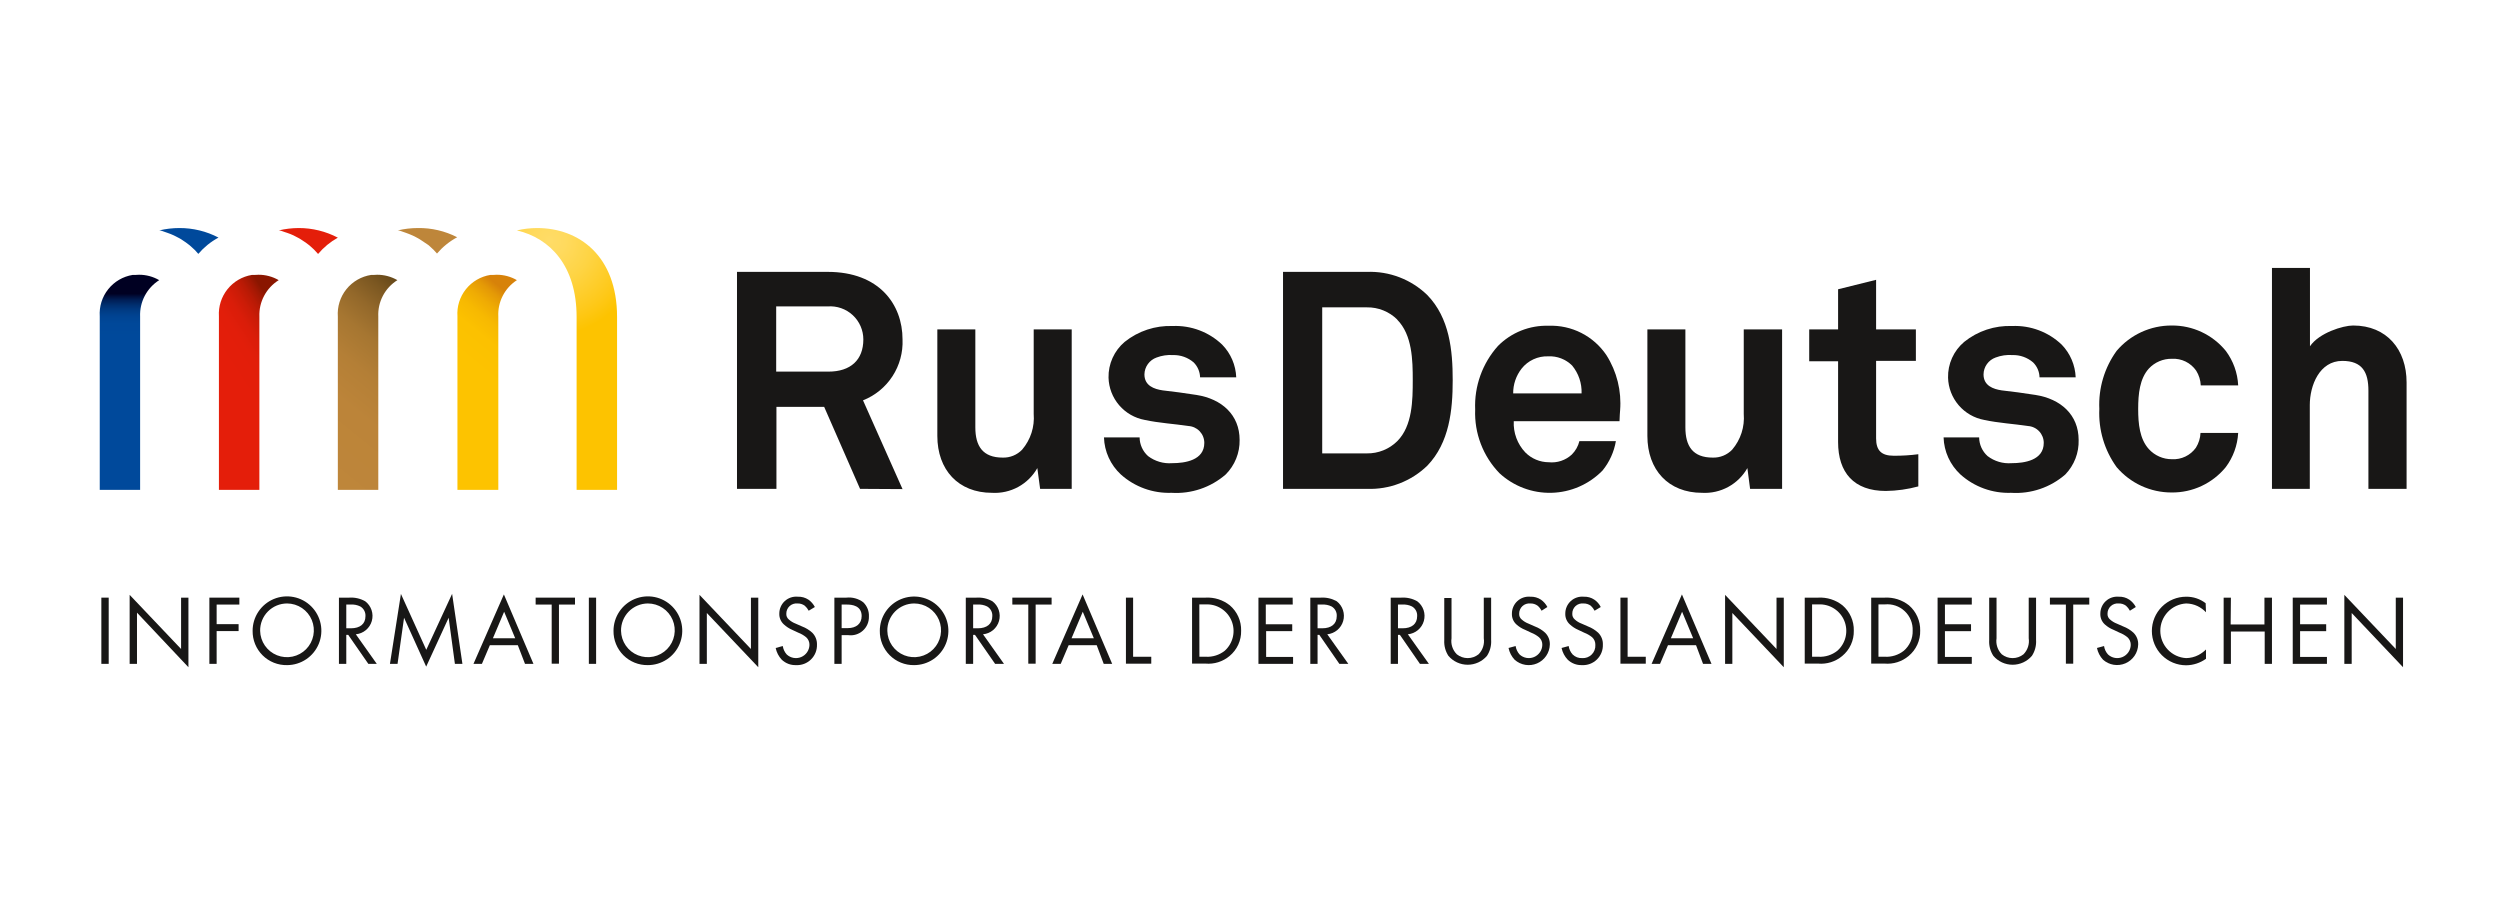<svg width="296" height="108" viewBox="0 0 296 108" fill="none" xmlns="http://www.w3.org/2000/svg">
<g clip-path="url(#clip0_101_69)">
<path d="M16.07 32.55C15.95 32.54 15.83 32.54 15.71 32.55C14.566 32.734 13.533 33.339 12.812 34.245C12.09 35.152 11.733 36.294 11.81 37.45V58H16.59V37.48C16.555 36.627 16.745 35.779 17.142 35.022C17.538 34.265 18.128 33.627 18.85 33.17C18.125 32.748 17.299 32.527 16.46 32.53C16.33 32.527 16.199 32.533 16.07 32.55V32.55Z" fill="url(#paint0_linear_101_69)"/>
<path d="M19.83 27.57L20.21 27.71L20.58 27.87L20.84 28L21.26 28.22L21.45 28.33C21.6 28.42 21.74 28.52 21.88 28.62L22 28.7L22.45 29.04L22.54 29.12C22.69 29.25 22.84 29.38 22.99 29.53C23.14 29.68 22.99 29.53 23.05 29.58C23.11 29.63 23.34 29.89 23.48 30.06C24.15 29.274 24.96 28.619 25.87 28.13C24.442 27.382 22.852 26.994 21.24 27C20.435 27.001 19.633 27.095 18.85 27.28C19.08 27.28 19.32 27.4 19.54 27.47L19.83 27.57Z" fill="#00499B"/>
<path d="M30.19 32.55C30.07 32.539 29.95 32.539 29.83 32.55C28.686 32.736 27.653 33.341 26.931 34.246C26.208 35.152 25.848 36.294 25.92 37.45V58H30.71V37.48C30.678 36.623 30.872 35.773 31.275 35.017C31.677 34.26 32.272 33.623 33 33.17C32.271 32.747 31.443 32.526 30.6 32.53C30.463 32.525 30.326 32.532 30.19 32.55V32.55Z" fill="url(#paint1_linear_101_69)"/>
<path d="M34 27.57L34.38 27.71L34.75 27.87L35 28L35.42 28.22L35.6 28.33L36.04 28.62L36.18 28.71L36.63 29.05L36.72 29.13C36.87 29.26 37.02 29.39 37.17 29.54L37.22 29.59C37.37 29.75 37.52 29.9 37.66 30.07C38.316 29.289 39.109 28.635 40 28.14C38.57 27.387 36.977 26.995 35.36 27C34.565 27.004 33.774 27.098 33 27.28C33.24 27.28 33.46 27.4 33.69 27.47L34 27.57Z" fill="#E41E0A"/>
<path d="M44.3 32.55C44.184 32.541 44.066 32.541 43.95 32.55C42.791 32.726 41.741 33.332 41.008 34.248C40.276 35.163 39.916 36.321 40 37.49V58H44.79V37.48C44.75 36.626 44.939 35.777 45.336 35.019C45.733 34.262 46.325 33.624 47.05 33.17C46.321 32.748 45.492 32.528 44.65 32.53C44.533 32.529 44.416 32.536 44.3 32.55V32.55Z" fill="url(#paint2_linear_101_69)"/>
<path d="M48.07 27.57L48.44 27.71L48.82 27.87L49.08 27.99L49.49 28.21L49.68 28.32L50.12 28.61L50.25 28.7C50.405 28.792 50.555 28.892 50.7 29C50.729 29.032 50.763 29.059 50.8 29.08C50.954 29.209 51.101 29.346 51.24 29.49L51.3 29.54C51.45 29.7 51.6 29.85 51.74 30.02C52.41 29.234 53.22 28.579 54.13 28.09C52.693 27.351 51.096 26.976 49.48 27C48.675 27.001 47.873 27.095 47.09 27.28C47.32 27.28 47.55 27.4 47.78 27.47L48.07 27.57Z" fill="#BE863A"/>
<path d="M58.42 32.55C58.3 32.54 58.18 32.54 58.06 32.55C56.916 32.734 55.883 33.339 55.161 34.245C54.44 35.151 54.083 36.294 54.16 37.45V58H59V37.48C58.955 36.632 59.135 35.786 59.521 35.03C59.907 34.273 60.487 33.632 61.2 33.17C60.474 32.748 59.649 32.527 58.81 32.53C58.68 32.527 58.549 32.533 58.42 32.55V32.55Z" fill="url(#paint3_linear_101_69)"/>
<path d="M63.59 27C62.785 27.003 61.983 27.096 61.2 27.28C65.14 28.2 68.27 31.49 68.27 37.53V58H73.06V37.53C73.06 30.31 68.57 27 63.59 27Z" fill="url(#paint4_radial_101_69)"/>
<path d="M101.83 57.88L97.58 48.17H91.93V57.88H87.26V32.19H98C104.09 32.19 106.86 36.03 106.86 40.19C106.926 41.73 106.511 43.251 105.672 44.543C104.833 45.836 103.613 46.834 102.18 47.4L106.86 57.91L101.83 57.88ZM98 36.28H91.9V44H98.09C100.71 44 102.22 42.62 102.22 40.19C102.22 39.65 102.109 39.116 101.893 38.621C101.677 38.126 101.36 37.681 100.964 37.313C100.568 36.946 100.1 36.665 99.59 36.487C99.08 36.309 98.539 36.239 98 36.28V36.28Z" fill="#181716"/>
<path d="M123.15 57.88L122.82 55.42C122.289 56.36 121.506 57.133 120.559 57.651C119.611 58.169 118.538 58.411 117.46 58.35C113.46 58.35 110.98 55.63 110.98 51.61V39H115.48V50.6C115.48 52.81 116.35 54.18 118.72 54.18C119.148 54.193 119.574 54.116 119.97 53.954C120.366 53.792 120.724 53.549 121.02 53.24C121.516 52.658 121.893 51.984 122.128 51.257C122.363 50.529 122.452 49.762 122.39 49V39H126.89V57.88H123.15Z" fill="#181716"/>
<path d="M145.12 56.18C143.351 57.716 141.049 58.495 138.71 58.35C136.505 58.43 134.354 57.652 132.71 56.18C132.102 55.617 131.613 54.939 131.269 54.185C130.926 53.432 130.736 52.617 130.71 51.79H134.93C134.934 52.207 135.024 52.62 135.197 53C135.369 53.381 135.619 53.721 135.93 54C136.745 54.619 137.759 54.918 138.78 54.84C140.29 54.84 142.59 54.51 142.59 52.44C142.591 51.931 142.398 51.441 142.051 51.069C141.703 50.698 141.228 50.473 140.72 50.44C139.06 50.19 137.19 50.08 135.54 49.72C134.36 49.505 133.29 48.89 132.509 47.98C131.728 47.07 131.283 45.919 131.25 44.72C131.232 43.915 131.395 43.117 131.725 42.383C132.056 41.65 132.546 40.999 133.16 40.48C134.769 39.19 136.789 38.522 138.85 38.6C139.925 38.555 140.998 38.728 142.005 39.107C143.012 39.487 143.932 40.066 144.71 40.81C145.724 41.849 146.315 43.229 146.37 44.68H142.09C142.073 44.014 141.801 43.381 141.33 42.91C140.649 42.326 139.776 42.016 138.88 42.04C138.22 41.996 137.558 42.095 136.94 42.33C136.525 42.476 136.164 42.747 135.907 43.104C135.649 43.462 135.507 43.889 135.5 44.33C135.5 45.67 136.65 46.07 137.66 46.22C139.35 46.43 139.82 46.47 141.66 46.76C144.66 47.23 146.77 49.12 146.77 52.09C146.784 52.847 146.645 53.6 146.361 54.303C146.078 55.005 145.656 55.644 145.12 56.18V56.18Z" fill="#181716"/>
<path d="M169 55.13C168.054 56.049 166.932 56.766 165.702 57.239C164.471 57.712 163.157 57.93 161.84 57.88H151.91V32.191H161.84C163.157 32.141 164.471 32.359 165.702 32.832C166.932 33.304 168.054 34.022 169 34.941C171.63 37.66 172 41.471 172 45.02C172 48.571 171.61 52.41 169 55.13ZM165.44 37.84C164.967 37.371 164.405 37.001 163.786 36.752C163.168 36.503 162.506 36.38 161.84 36.391H156.55V53.681H161.84C162.506 53.691 163.168 53.568 163.786 53.319C164.405 53.07 164.967 52.7 165.44 52.23C167.24 50.42 167.27 47.37 167.27 45.02C167.27 42.67 167.22 39.651 165.42 37.84H165.44Z" fill="#181716"/>
<path d="M191.75 49.87H179.23C179.196 50.547 179.299 51.225 179.535 51.861C179.77 52.497 180.133 53.078 180.6 53.57C181.333 54.308 182.33 54.725 183.37 54.73C183.864 54.781 184.363 54.726 184.833 54.569C185.304 54.413 185.736 54.157 186.1 53.82C186.54 53.383 186.852 52.833 187 52.23H191.32C191.102 53.507 190.558 54.706 189.74 55.71C188.149 57.342 185.984 58.288 183.705 58.348C181.427 58.408 179.215 57.576 177.54 56.03C176.576 55.035 175.823 53.855 175.328 52.56C174.833 51.266 174.606 49.885 174.66 48.5C174.542 45.73 175.511 43.025 177.36 40.96C178.142 40.17 179.079 39.551 180.111 39.139C181.143 38.728 182.249 38.534 183.36 38.57C184.702 38.52 186.035 38.813 187.232 39.422C188.429 40.031 189.45 40.936 190.2 42.05C191.438 43.999 192.006 46.298 191.82 48.6C191.82 48.6 191.75 49.47 191.75 49.87ZM186.14 43.28C185.769 42.91 185.325 42.622 184.836 42.434C184.346 42.246 183.823 42.163 183.3 42.19C182.7 42.169 182.103 42.29 181.558 42.541C181.012 42.793 180.534 43.169 180.16 43.64C179.503 44.478 179.151 45.515 179.16 46.58H187.26C187.302 45.38 186.904 44.206 186.14 43.28V43.28Z" fill="#181716"/>
<path d="M207.21 57.88L206.89 55.42C206.359 56.359 205.575 57.132 204.628 57.649C203.681 58.167 202.608 58.41 201.53 58.35C197.53 58.35 195.05 55.63 195.05 51.61V39H199.55V50.6C199.55 52.81 200.41 54.18 202.79 54.18C203.218 54.193 203.644 54.116 204.04 53.954C204.436 53.792 204.794 53.549 205.09 53.24C205.586 52.658 205.963 51.984 206.198 51.257C206.433 50.529 206.522 49.762 206.46 49V39H211V57.88H207.21Z" fill="#181716"/>
<path d="M223.28 58.13C219.5 58.13 217.63 55.96 217.63 52.34V42.77H214.21V39H217.63V34.25L222.13 33.13V39H226.84V42.73H222.13V51.9C222.13 53.35 222.77 53.96 224.22 53.96C225.193 53.966 226.165 53.906 227.13 53.78V57.59C225.874 57.931 224.581 58.113 223.28 58.13V58.13Z" fill="#181716"/>
<path d="M244.53 56.18C242.763 57.719 240.459 58.499 238.12 58.35C235.915 58.43 233.764 57.652 232.12 56.18C231.513 55.617 231.023 54.94 230.679 54.186C230.336 53.432 230.146 52.618 230.12 51.79H234.33C234.334 52.208 234.425 52.62 234.597 53.001C234.769 53.381 235.019 53.722 235.33 54C236.141 54.62 237.152 54.919 238.17 54.84C239.68 54.84 241.98 54.51 241.98 52.44C241.981 51.931 241.788 51.441 241.441 51.07C241.094 50.698 240.618 50.473 240.11 50.44C238.46 50.19 236.59 50.08 234.93 49.72C233.752 49.503 232.684 48.888 231.905 47.978C231.126 47.068 230.683 45.918 230.65 44.72C230.63 43.915 230.792 43.117 231.122 42.383C231.453 41.649 231.944 40.998 232.56 40.48C234.164 39.188 236.182 38.52 238.24 38.6C239.317 38.554 240.392 38.726 241.401 39.106C242.409 39.486 243.331 40.065 244.11 40.81C245.117 41.853 245.704 43.231 245.76 44.68H241.48C241.468 44.013 241.195 43.378 240.72 42.91C240.043 42.327 239.173 42.016 238.28 42.04C237.6 41.989 236.918 42.088 236.28 42.33C235.866 42.477 235.507 42.748 235.251 43.105C234.995 43.463 234.855 43.891 234.85 44.33C234.85 45.67 236 46.07 237 46.22C238.7 46.43 239.16 46.47 241 46.76C244 47.23 246.11 49.12 246.11 52.09C246.133 52.843 246.005 53.593 245.734 54.295C245.462 54.997 245.053 55.638 244.53 56.18V56.18Z" fill="#181716"/>
<path d="M263.53 55.31C262.755 56.259 261.776 57.021 260.667 57.541C259.557 58.06 258.345 58.323 257.12 58.31C255.882 58.313 254.659 58.045 253.535 57.528C252.411 57.009 251.413 56.253 250.61 55.31C249.167 53.312 248.445 50.883 248.56 48.42C248.445 45.961 249.167 43.535 250.61 41.541C251.411 40.596 252.409 39.839 253.533 39.321C254.658 38.803 255.882 38.536 257.12 38.541C258.345 38.528 259.557 38.791 260.667 39.31C261.776 39.83 262.755 40.592 263.53 41.541C264.418 42.726 264.93 44.151 265 45.63H260.57C260.543 45.014 260.357 44.414 260.03 43.891C259.712 43.428 259.279 43.055 258.775 42.808C258.27 42.561 257.711 42.448 257.15 42.48C256.639 42.471 256.132 42.57 255.662 42.77C255.191 42.97 254.768 43.266 254.42 43.641C253.34 44.84 253.16 46.641 253.16 48.42C253.16 50.2 253.34 51.971 254.42 53.17C254.766 53.55 255.187 53.853 255.658 54.06C256.128 54.267 256.636 54.373 257.15 54.37C257.702 54.403 258.254 54.294 258.752 54.054C259.251 53.815 259.68 53.452 260 53.001C260.327 52.477 260.513 51.877 260.54 51.261H265C264.92 52.726 264.409 54.135 263.53 55.31V55.31Z" fill="#181716"/>
<path d="M280.42 57.88V46.25C280.42 44.07 279.7 42.73 277.33 42.73C274.63 42.73 273.48 45.63 273.48 47.95V57.88H269V31.72H273.5V41C274.58 39.41 277.41 38.54 278.61 38.54C282.61 38.54 284.94 41.4 284.94 45.28V57.88H280.42Z" fill="#181716"/>
<path d="M12.87 70.76V78.6H12V70.76H12.87Z" fill="#181716"/>
<path d="M15.35 78.6V70.43L21.44 76.84V70.76H22.31V79L16.22 72.54V78.6H15.35Z" fill="#181716"/>
<path d="M28.34 71.58H25.65V73.9H28.25V74.72H25.65V78.6H24.79V70.76H28.34V71.58Z" fill="#181716"/>
<path d="M29.91 74.69C29.908 73.886 30.144 73.099 30.59 72.428C31.035 71.758 31.669 71.235 32.411 70.925C33.153 70.615 33.971 70.532 34.76 70.686C35.55 70.84 36.276 71.225 36.847 71.792C37.418 72.359 37.808 73.082 37.968 73.87C38.129 74.659 38.051 75.477 37.747 76.222C37.442 76.966 36.923 77.604 36.257 78.054C35.59 78.504 34.804 78.746 34 78.75C33.462 78.763 32.927 78.666 32.427 78.467C31.928 78.267 31.473 77.969 31.091 77.59C30.71 77.211 30.408 76.759 30.205 76.261C30.002 75.762 29.902 75.228 29.91 74.69V74.69ZM30.8 74.69C30.812 75.316 31.008 75.924 31.363 76.438C31.719 76.953 32.218 77.351 32.799 77.583C33.38 77.815 34.017 77.871 34.629 77.743C35.241 77.615 35.802 77.31 36.242 76.865C36.681 76.42 36.98 75.855 37.1 75.241C37.22 74.627 37.157 73.992 36.917 73.414C36.678 72.836 36.274 72.341 35.755 71.992C35.236 71.643 34.625 71.454 34 71.45C33.576 71.449 33.156 71.532 32.764 71.695C32.373 71.858 32.018 72.097 31.72 72.399C31.422 72.7 31.187 73.058 31.029 73.452C30.871 73.845 30.793 74.266 30.8 74.69V74.69Z" fill="#181716"/>
<path d="M41.35 70.76C42.008 70.715 42.665 70.865 43.24 71.19C43.591 71.454 43.853 71.819 43.993 72.236C44.133 72.653 44.143 73.102 44.023 73.525C43.903 73.947 43.658 74.324 43.32 74.605C42.982 74.886 42.567 75.058 42.13 75.1L44.61 78.6H43.61L41.23 75.17H41V78.6H40.13V70.76H41.35ZM41 74.39H41.55C42.63 74.39 43.27 73.87 43.27 72.96C43.286 72.728 43.236 72.496 43.126 72.291C43.017 72.085 42.852 71.915 42.65 71.8C42.302 71.629 41.916 71.554 41.53 71.58H41V74.39Z" fill="#181716"/>
<path d="M46.17 78.6L47.47 70.32L50.47 76.94L53.53 70.31L54.75 78.6H53.86L53.12 73.14L50.46 78.93L47.84 73.14L47.07 78.6H46.17Z" fill="#181716"/>
<path d="M61.31 76.39H58L57.06 78.6H56.06L59.66 70.38L63.16 78.6H62.16L61.31 76.39ZM61 75.57L59.69 72.43L58.36 75.57H61Z" fill="#181716"/>
<path d="M66.18 71.58V78.58H65.32V71.58H63.42V70.76H68.08V71.58H66.18Z" fill="#181716"/>
<path d="M70.58 70.76V78.6H69.72V70.76H70.58Z" fill="#181716"/>
<path d="M72.64 74.69C72.638 73.885 72.875 73.096 73.322 72.425C73.768 71.755 74.404 71.231 75.148 70.922C75.892 70.613 76.711 70.531 77.502 70.688C78.292 70.845 79.018 71.233 79.588 71.802C80.158 72.372 80.546 73.098 80.702 73.889C80.859 74.679 80.778 75.498 80.468 76.243C80.159 76.987 79.636 77.622 78.965 78.069C78.294 78.515 77.506 78.752 76.7 78.75C76.165 78.758 75.633 78.659 75.137 78.458C74.641 78.257 74.19 77.958 73.811 77.579C73.433 77.201 73.134 76.75 72.933 76.254C72.731 75.757 72.632 75.226 72.64 74.69ZM73.53 74.69C73.542 75.317 73.739 75.926 74.096 76.441C74.453 76.957 74.954 77.355 75.537 77.586C76.119 77.817 76.757 77.871 77.37 77.741C77.983 77.611 78.544 77.302 78.983 76.854C79.421 76.406 79.717 75.839 79.834 75.223C79.951 74.607 79.883 73.97 79.639 73.393C79.395 72.816 78.986 72.323 78.463 71.978C77.94 71.632 77.327 71.448 76.7 71.45C76.279 71.453 75.862 71.539 75.474 71.704C75.086 71.868 74.734 72.108 74.439 72.409C74.145 72.711 73.913 73.067 73.757 73.459C73.6 73.85 73.523 74.269 73.53 74.69V74.69Z" fill="#181716"/>
<path d="M82.82 78.6V70.43L88.91 76.84V70.76H89.78V79L83.69 72.58V78.6H82.82Z" fill="#181716"/>
<path d="M95.75 72.31C95.634 72.087 95.478 71.887 95.29 71.72C95.036 71.532 94.726 71.436 94.41 71.45C94.243 71.434 94.074 71.454 93.915 71.508C93.755 71.562 93.609 71.649 93.486 71.763C93.362 71.877 93.264 72.016 93.198 72.17C93.131 72.325 93.098 72.492 93.1 72.66C93.091 72.788 93.113 72.916 93.163 73.035C93.213 73.153 93.291 73.257 93.39 73.34C93.63 73.556 93.908 73.726 94.21 73.84L94.96 74.17C95.406 74.338 95.817 74.589 96.17 74.91C96.356 75.096 96.501 75.317 96.597 75.562C96.694 75.806 96.739 76.067 96.73 76.33C96.739 76.654 96.68 76.977 96.559 77.278C96.437 77.578 96.254 77.851 96.022 78.078C95.791 78.305 95.515 78.482 95.211 78.598C94.908 78.713 94.584 78.765 94.26 78.75C93.948 78.762 93.637 78.712 93.345 78.602C93.053 78.492 92.786 78.325 92.56 78.11C92.196 77.722 91.947 77.241 91.84 76.72L92.68 76.49C92.735 76.862 92.898 77.21 93.15 77.49C93.375 77.699 93.655 77.84 93.958 77.894C94.26 77.948 94.572 77.914 94.856 77.796C95.14 77.678 95.383 77.481 95.558 77.228C95.732 76.975 95.83 76.677 95.84 76.37C95.846 76.197 95.814 76.026 95.746 75.867C95.679 75.708 95.578 75.566 95.45 75.45C95.171 75.222 94.857 75.039 94.52 74.91L93.81 74.58C93.442 74.422 93.104 74.202 92.81 73.93C92.631 73.769 92.49 73.571 92.397 73.35C92.303 73.129 92.26 72.89 92.27 72.65C92.269 72.37 92.326 72.094 92.438 71.838C92.55 71.582 92.715 71.352 92.921 71.164C93.128 70.975 93.371 70.832 93.636 70.744C93.901 70.655 94.182 70.623 94.46 70.65C94.906 70.631 95.347 70.754 95.72 71C96.039 71.225 96.299 71.523 96.48 71.87L95.75 72.31Z" fill="#181716"/>
<path d="M100.21 70.76C100.923 70.681 101.638 70.878 102.21 71.31C102.436 71.528 102.613 71.791 102.729 72.083C102.844 72.374 102.896 72.687 102.88 73C102.889 73.314 102.829 73.627 102.705 73.915C102.581 74.204 102.395 74.462 102.161 74.671C101.927 74.881 101.649 75.037 101.349 75.128C101.048 75.219 100.731 75.244 100.42 75.2H99.65V78.6H98.79V70.76H100.21ZM99.65 74.37H100.37C101.37 74.37 102.02 73.85 102.02 72.94C102.02 71.7 100.86 71.58 100.3 71.58H99.65V74.37Z" fill="#181716"/>
<path d="M104.17 74.69C104.17 73.887 104.408 73.102 104.854 72.434C105.3 71.767 105.934 71.246 106.676 70.939C107.418 70.632 108.234 70.551 109.022 70.708C109.81 70.865 110.533 71.251 111.101 71.819C111.669 72.387 112.055 73.11 112.212 73.898C112.369 74.685 112.288 75.502 111.981 76.244C111.674 76.985 111.153 77.62 110.486 78.066C109.818 78.512 109.033 78.75 108.23 78.75C107.694 78.758 107.163 78.659 106.667 78.457C106.17 78.256 105.72 77.957 105.341 77.579C104.962 77.2 104.664 76.749 104.462 76.253C104.261 75.757 104.162 75.225 104.17 74.69ZM105.06 74.69C105.072 75.317 105.268 75.926 105.625 76.441C105.982 76.956 106.484 77.354 107.066 77.586C107.649 77.817 108.287 77.871 108.9 77.74C109.513 77.61 110.074 77.302 110.512 76.854C110.951 76.406 111.247 75.838 111.364 75.222C111.48 74.607 111.413 73.97 111.169 73.393C110.925 72.815 110.516 72.323 109.993 71.977C109.47 71.631 108.857 71.448 108.23 71.45C107.808 71.453 107.392 71.539 107.004 71.703C106.616 71.868 106.264 72.108 105.969 72.409C105.675 72.71 105.442 73.067 105.286 73.458C105.13 73.85 105.053 74.269 105.06 74.69V74.69Z" fill="#181716"/>
<path d="M115.61 70.76C116.269 70.715 116.926 70.865 117.5 71.19C117.851 71.454 118.113 71.819 118.253 72.236C118.393 72.653 118.403 73.102 118.283 73.525C118.163 73.947 117.918 74.324 117.58 74.605C117.243 74.886 116.828 75.058 116.39 75.1L118.87 78.6H117.82L115.44 75.17H115.22V78.6H114.35V70.76H115.61ZM115.22 74.39H115.77C116.85 74.39 117.49 73.87 117.49 72.96C117.506 72.728 117.456 72.496 117.347 72.291C117.237 72.085 117.072 71.915 116.87 71.8C116.522 71.629 116.136 71.554 115.75 71.58H115.22V74.39Z" fill="#181716"/>
<path d="M122.62 71.58V78.58H121.75V71.58H119.86V70.76H124.51V71.58H122.62Z" fill="#181716"/>
<path d="M129.85 76.39H126.53L125.59 78.6H124.59L128.18 70.38L131.68 78.6H130.68L129.85 76.39ZM129.51 75.57L128.2 72.43L126.87 75.57H129.51Z" fill="#181716"/>
<path d="M134.16 70.76V77.76H136.31V78.58H133.31V70.76H134.16Z" fill="#181716"/>
<path d="M141.14 70.76H142.74C143.776 70.701 144.797 71.025 145.61 71.67C146.042 72.039 146.387 72.499 146.619 73.018C146.851 73.537 146.964 74.102 146.95 74.67C146.964 75.241 146.848 75.808 146.61 76.328C146.373 76.847 146.021 77.306 145.58 77.67C145.186 78.001 144.731 78.251 144.24 78.406C143.749 78.56 143.232 78.616 142.72 78.57H141.14V70.76ZM142.01 77.76H142.77C143.578 77.804 144.375 77.552 145.01 77.05C145.492 76.616 145.829 76.044 145.974 75.412C146.12 74.779 146.066 74.118 145.821 73.517C145.576 72.916 145.151 72.406 144.605 72.055C144.059 71.705 143.418 71.532 142.77 71.56H142L142.01 77.76Z" fill="#181716"/>
<path d="M153.06 71.58H149.87V73.91H153V74.73H149.91V77.78H153.1V78.6H149V70.76H153.05L153.06 71.58Z" fill="#181716"/>
<path d="M156.37 70.76C157.032 70.716 157.692 70.866 158.27 71.19C158.616 71.459 158.874 71.824 159.01 72.24C159.146 72.656 159.155 73.104 159.034 73.525C158.913 73.946 158.669 74.321 158.334 74.602C157.998 74.882 157.585 75.056 157.15 75.1L159.64 78.6H158.58L156.21 75.17H156V78.6H155.14V70.76H156.37ZM156 74.39H156.55C157.63 74.39 158.27 73.87 158.27 72.96C158.288 72.728 158.239 72.495 158.13 72.29C158.02 72.084 157.853 71.914 157.65 71.8C157.302 71.63 156.916 71.554 156.53 71.58H156V74.39Z" fill="#181716"/>
<path d="M165.91 70.76C166.568 70.715 167.225 70.865 167.8 71.19C168.151 71.454 168.413 71.819 168.553 72.236C168.693 72.653 168.703 73.102 168.583 73.525C168.463 73.947 168.218 74.324 167.88 74.605C167.542 74.886 167.127 75.058 166.69 75.1L169.18 78.6H168.12L165.75 75.17H165.52V78.6H164.66V70.76H165.91ZM165.52 74.39H166.07C167.15 74.39 167.79 73.87 167.79 72.96C167.808 72.727 167.759 72.494 167.65 72.289C167.54 72.083 167.373 71.913 167.17 71.8C166.822 71.629 166.436 71.554 166.05 71.58H165.52V74.39Z" fill="#181716"/>
<path d="M171.86 75.57C171.808 75.914 171.838 76.265 171.948 76.595C172.057 76.925 172.243 77.225 172.49 77.47C172.855 77.761 173.308 77.92 173.775 77.92C174.242 77.92 174.695 77.761 175.06 77.47C175.304 77.223 175.487 76.923 175.595 76.593C175.703 76.263 175.732 75.913 175.68 75.57V70.76H176.55V75.76C176.596 76.426 176.424 77.09 176.06 77.65C175.778 77.981 175.428 78.247 175.034 78.429C174.639 78.611 174.21 78.706 173.775 78.706C173.34 78.706 172.911 78.611 172.516 78.429C172.122 78.247 171.772 77.981 171.49 77.65C171.134 77.101 170.963 76.453 171 75.8V70.8H171.86V75.57Z" fill="#181716"/>
<path d="M182.52 72.31C182.407 72.085 182.251 71.884 182.06 71.72C181.806 71.532 181.496 71.436 181.18 71.45C181.013 71.434 180.844 71.454 180.685 71.508C180.525 71.562 180.379 71.649 180.256 71.763C180.132 71.877 180.034 72.016 179.968 72.171C179.901 72.325 179.868 72.492 179.87 72.66C179.861 72.788 179.883 72.916 179.933 73.035C179.983 73.153 180.061 73.257 180.16 73.34C180.4 73.556 180.678 73.726 180.98 73.84L181.73 74.17C182.177 74.338 182.587 74.589 182.94 74.91C183.128 75.094 183.274 75.316 183.371 75.56C183.467 75.805 183.511 76.067 183.5 76.33C183.485 76.806 183.334 77.268 183.065 77.661C182.797 78.054 182.421 78.363 181.983 78.55C181.545 78.737 181.062 78.795 180.592 78.717C180.122 78.639 179.684 78.428 179.33 78.11C178.966 77.722 178.717 77.241 178.61 76.72L179.45 76.49C179.505 76.862 179.668 77.21 179.92 77.49C180.145 77.699 180.425 77.84 180.728 77.894C181.03 77.948 181.342 77.914 181.626 77.796C181.91 77.678 182.153 77.481 182.328 77.228C182.502 76.975 182.6 76.677 182.61 76.37C182.618 76.197 182.587 76.025 182.519 75.866C182.452 75.706 182.35 75.564 182.22 75.45C181.941 75.222 181.627 75.039 181.29 74.91L180.59 74.58C180.204 74.429 179.848 74.208 179.54 73.93C179.363 73.769 179.223 73.571 179.131 73.349C179.04 73.128 178.998 72.889 179.01 72.65C179.009 72.371 179.066 72.096 179.178 71.84C179.289 71.585 179.453 71.356 179.658 71.168C179.863 70.98 180.106 70.836 180.369 70.747C180.633 70.658 180.913 70.625 181.19 70.65C181.636 70.631 182.077 70.754 182.45 71C182.769 71.225 183.029 71.523 183.21 71.87L182.52 72.31Z" fill="#181716"/>
<path d="M188.8 72.31C188.687 72.087 188.535 71.887 188.35 71.72C188.095 71.534 187.785 71.439 187.47 71.45C187.302 71.433 187.133 71.451 186.973 71.505C186.813 71.558 186.666 71.645 186.542 71.759C186.418 71.874 186.32 72.013 186.254 72.168C186.188 72.324 186.156 72.491 186.16 72.66C186.151 72.788 186.172 72.916 186.223 73.035C186.273 73.153 186.351 73.257 186.45 73.34C186.686 73.56 186.965 73.731 187.27 73.84L188.02 74.17C188.462 74.34 188.869 74.591 189.22 74.91C189.407 75.094 189.554 75.316 189.65 75.56C189.747 75.805 189.791 76.067 189.78 76.33C189.79 76.654 189.733 76.978 189.611 77.279C189.49 77.581 189.308 77.854 189.076 78.081C188.844 78.309 188.567 78.486 188.263 78.601C187.959 78.716 187.634 78.766 187.31 78.75C187 78.761 186.69 78.711 186.4 78.601C186.11 78.491 185.844 78.324 185.62 78.11C185.253 77.723 185 77.242 184.89 76.72L185.73 76.49C185.785 76.862 185.948 77.21 186.2 77.49C186.348 77.636 186.525 77.749 186.72 77.824C186.914 77.898 187.122 77.93 187.33 77.92C187.537 77.933 187.745 77.902 187.94 77.829C188.134 77.755 188.311 77.642 188.458 77.495C188.606 77.349 188.72 77.173 188.795 76.979C188.869 76.785 188.902 76.577 188.89 76.37C188.897 76.198 188.867 76.027 188.802 75.868C188.736 75.709 188.636 75.566 188.51 75.45C188.227 75.222 187.91 75.04 187.57 74.91L186.87 74.58C186.502 74.422 186.164 74.202 185.87 73.93C185.691 73.769 185.55 73.571 185.457 73.35C185.363 73.129 185.32 72.89 185.33 72.65C185.329 72.37 185.386 72.094 185.498 71.838C185.61 71.582 185.775 71.352 185.981 71.164C186.188 70.975 186.431 70.832 186.696 70.744C186.961 70.655 187.242 70.623 187.52 70.65C187.963 70.63 188.401 70.753 188.77 71C189.094 71.22 189.355 71.519 189.53 71.87L188.8 72.31Z" fill="#181716"/>
<path d="M192.71 70.76V77.76H194.86V78.58H191.86V70.76H192.71Z" fill="#181716"/>
<path d="M200.81 76.39H197.49L196.55 78.6H195.55L199.14 70.38L202.64 78.6H201.64L200.81 76.39ZM200.47 75.57L199.16 72.43L197.83 75.57H200.47Z" fill="#181716"/>
<path d="M204.25 78.6V70.43L210.34 76.84V70.76H211.2V79L205.11 72.58V78.6H204.25Z" fill="#181716"/>
<path d="M213.68 70.76H215.27C216.309 70.7 217.334 71.023 218.15 71.67C218.582 72.039 218.927 72.5 219.159 73.019C219.391 73.538 219.504 74.102 219.49 74.67C219.504 75.241 219.388 75.808 219.15 76.328C218.913 76.848 218.561 77.306 218.12 77.67C217.726 78.001 217.271 78.251 216.78 78.406C216.289 78.56 215.772 78.616 215.26 78.57H213.68V70.76ZM214.55 77.76H215.31C216.115 77.805 216.909 77.552 217.54 77.05C218.028 76.62 218.369 76.048 218.518 75.415C218.667 74.781 218.615 74.118 218.371 73.515C218.126 72.912 217.7 72.4 217.152 72.05C216.603 71.7 215.96 71.529 215.31 71.56H214.55V77.76Z" fill="#181716"/>
<path d="M221.55 70.76H223.14C224.179 70.701 225.203 71.025 226.02 71.67C226.449 72.041 226.791 72.502 227.021 73.021C227.251 73.54 227.363 74.103 227.35 74.67C227.364 75.241 227.248 75.808 227.01 76.327C226.773 76.847 226.421 77.306 225.98 77.67C225.588 78 225.134 78.25 224.645 78.404C224.156 78.559 223.641 78.615 223.13 78.57H221.55V70.76ZM222.41 77.76H223.17C223.978 77.804 224.775 77.552 225.41 77.05C225.752 76.757 226.025 76.391 226.206 75.979C226.388 75.567 226.475 75.12 226.46 74.67C226.478 74.241 226.403 73.813 226.242 73.416C226.08 73.018 225.835 72.66 225.523 72.365C225.212 72.07 224.84 71.846 224.434 71.707C224.028 71.568 223.597 71.518 223.17 71.56H222.41V77.76Z" fill="#181716"/>
<path d="M233.46 71.58H230.28V73.91H233.37V74.73H230.28V77.78H233.46V78.6H229.41V70.76H233.46V71.58Z" fill="#181716"/>
<path d="M236.39 75.57C236.338 75.913 236.368 76.263 236.475 76.593C236.583 76.923 236.766 77.223 237.01 77.47C237.375 77.761 237.828 77.92 238.295 77.92C238.762 77.92 239.215 77.761 239.58 77.47C239.824 77.223 240.007 76.923 240.115 76.593C240.222 76.263 240.252 75.913 240.2 75.57V70.76H241.07V75.76C241.116 76.426 240.944 77.09 240.58 77.65C240.298 77.981 239.948 78.247 239.554 78.429C239.159 78.611 238.73 78.706 238.295 78.706C237.86 78.706 237.431 78.611 237.036 78.429C236.642 78.247 236.292 77.981 236.01 77.65C235.646 77.09 235.474 76.426 235.52 75.76V70.76H236.39V75.57Z" fill="#181716"/>
<path d="M245.47 71.58V78.58H244.6V71.58H242.71V70.76H247.37V71.58H245.47Z" fill="#181716"/>
<path d="M252.18 72.31C252.064 72.087 251.908 71.887 251.72 71.72C251.466 71.532 251.156 71.436 250.84 71.45C250.673 71.434 250.504 71.454 250.345 71.508C250.185 71.562 250.039 71.649 249.916 71.763C249.792 71.877 249.694 72.016 249.628 72.171C249.561 72.325 249.528 72.492 249.53 72.66C249.521 72.788 249.542 72.916 249.593 73.035C249.643 73.153 249.721 73.257 249.82 73.34C250.06 73.556 250.338 73.726 250.64 73.84L251.39 74.17C251.836 74.338 252.247 74.589 252.6 74.91C252.787 75.094 252.934 75.316 253.031 75.56C253.127 75.805 253.171 76.067 253.16 76.33C253.143 76.804 252.992 77.264 252.724 77.655C252.455 78.046 252.081 78.353 251.645 78.54C251.209 78.727 250.728 78.785 250.26 78.709C249.792 78.633 249.355 78.425 249 78.11C248.636 77.722 248.387 77.241 248.28 76.72L249.12 76.49C249.171 76.863 249.335 77.212 249.59 77.49C249.815 77.699 250.095 77.84 250.398 77.894C250.7 77.948 251.012 77.914 251.296 77.796C251.58 77.678 251.823 77.481 251.998 77.228C252.172 76.975 252.27 76.677 252.28 76.37C252.286 76.197 252.254 76.026 252.186 75.867C252.119 75.708 252.018 75.566 251.89 75.45C251.611 75.222 251.297 75.039 250.96 74.91L250.26 74.58C249.873 74.429 249.518 74.208 249.21 73.93C249.033 73.769 248.893 73.571 248.801 73.349C248.71 73.128 248.668 72.889 248.68 72.65C248.679 72.371 248.736 72.096 248.848 71.84C248.959 71.585 249.123 71.356 249.328 71.168C249.533 70.98 249.775 70.836 250.039 70.747C250.303 70.658 250.583 70.625 250.86 70.65C251.303 70.63 251.741 70.753 252.11 71C252.434 71.222 252.699 71.521 252.88 71.87L252.18 72.31Z" fill="#181716"/>
<path d="M261.19 72.49C260.901 72.191 260.563 71.944 260.19 71.76C259.767 71.562 259.307 71.456 258.84 71.45C258.013 71.496 257.235 71.857 256.666 72.458C256.097 73.06 255.78 73.857 255.78 74.685C255.78 75.513 256.097 76.31 256.666 76.911C257.235 77.513 258.013 77.874 258.84 77.92C259.345 77.913 259.841 77.79 260.29 77.56C260.621 77.385 260.924 77.162 261.19 76.9V78C260.505 78.492 259.684 78.761 258.84 78.77C258.307 78.77 257.779 78.665 257.286 78.461C256.794 78.257 256.346 77.958 255.969 77.581C255.592 77.204 255.293 76.756 255.089 76.263C254.885 75.771 254.78 75.243 254.78 74.71C254.78 74.177 254.885 73.649 255.089 73.156C255.293 72.663 255.592 72.216 255.969 71.839C256.346 71.462 256.794 71.163 257.286 70.959C257.779 70.755 258.307 70.65 258.84 70.65C259.675 70.639 260.489 70.91 261.15 71.42L261.19 72.49Z" fill="#181716"/>
<path d="M264.11 73.94H268.11V70.76H269V78.6H268.14V74.77H264.14V78.6H263.28V70.76H264.14L264.11 73.94Z" fill="#181716"/>
<path d="M275.51 71.58H272.33V73.91H275.42V74.73H272.33V77.78H275.51V78.6H271.46V70.76H275.51V71.58Z" fill="#181716"/>
<path d="M277.57 78.6V70.43L283.66 76.84V70.76H284.52V79L278.44 72.58V78.6H277.57Z" fill="#181716"/>
</g>
<defs>
<linearGradient id="paint0_linear_101_69" x1="15.33" y1="34.78" x2="15.33" y2="40.03" gradientUnits="userSpaceOnUse">
<stop stop-color="#000022"/>
<stop offset="0.06" stop-color="#000E3A"/>
<stop offset="0.15" stop-color="#002058"/>
<stop offset="0.26" stop-color="#002F70"/>
<stop offset="0.37" stop-color="#003B83"/>
<stop offset="0.5" stop-color="#004391"/>
<stop offset="0.67" stop-color="#004899"/>
<stop offset="1" stop-color="#00499B"/>
</linearGradient>
<linearGradient id="paint1_linear_101_69" x1="35.8" y1="41.45" x2="28.73" y2="46.07" gradientUnits="userSpaceOnUse">
<stop stop-color="#8A1600"/>
<stop offset="0.08" stop-color="#A11803"/>
<stop offset="0.19" stop-color="#B91A05"/>
<stop offset="0.32" stop-color="#CC1C07"/>
<stop offset="0.46" stop-color="#DA1D09"/>
<stop offset="0.65" stop-color="#E21E0A"/>
<stop offset="1" stop-color="#E41E0A"/>
</linearGradient>
<linearGradient id="paint2_linear_101_69" x1="50.94" y1="36.31" x2="35.98" y2="54.71" gradientUnits="userSpaceOnUse">
<stop stop-color="#654819"/>
<stop offset="0.08" stop-color="#7B5721"/>
<stop offset="0.19" stop-color="#93682A"/>
<stop offset="0.31" stop-color="#A67631"/>
<stop offset="0.46" stop-color="#B47F36"/>
<stop offset="0.64" stop-color="#BC8439"/>
<stop offset="1" stop-color="#BE863A"/>
</linearGradient>
<linearGradient id="paint3_linear_101_69" x1="63.87" y1="37.78" x2="57.87" y2="45.15" gradientUnits="userSpaceOnUse">
<stop stop-color="#D78209"/>
<stop offset="0.11" stop-color="#E49906"/>
<stop offset="0.25" stop-color="#EFAB03"/>
<stop offset="0.41" stop-color="#F7B901"/>
<stop offset="0.61" stop-color="#FCC100"/>
<stop offset="1" stop-color="#FDC300"/>
</linearGradient>
<radialGradient id="paint4_radial_101_69" cx="0" cy="0" r="1" gradientUnits="userSpaceOnUse" gradientTransform="translate(65.05 28.456) scale(11.174 11.291)">
<stop stop-color="#FFDC67"/>
<stop offset="0.17" stop-color="#FFDA5E"/>
<stop offset="0.45" stop-color="#FED444"/>
<stop offset="0.8" stop-color="#FEC91B"/>
<stop offset="1" stop-color="#FDC300"/>
</radialGradient>
<clipPath id="clip0_101_69">
<rect width="275" height="53.54" fill="white" transform="translate(11 27)"/>
</clipPath>
</defs>
</svg>
